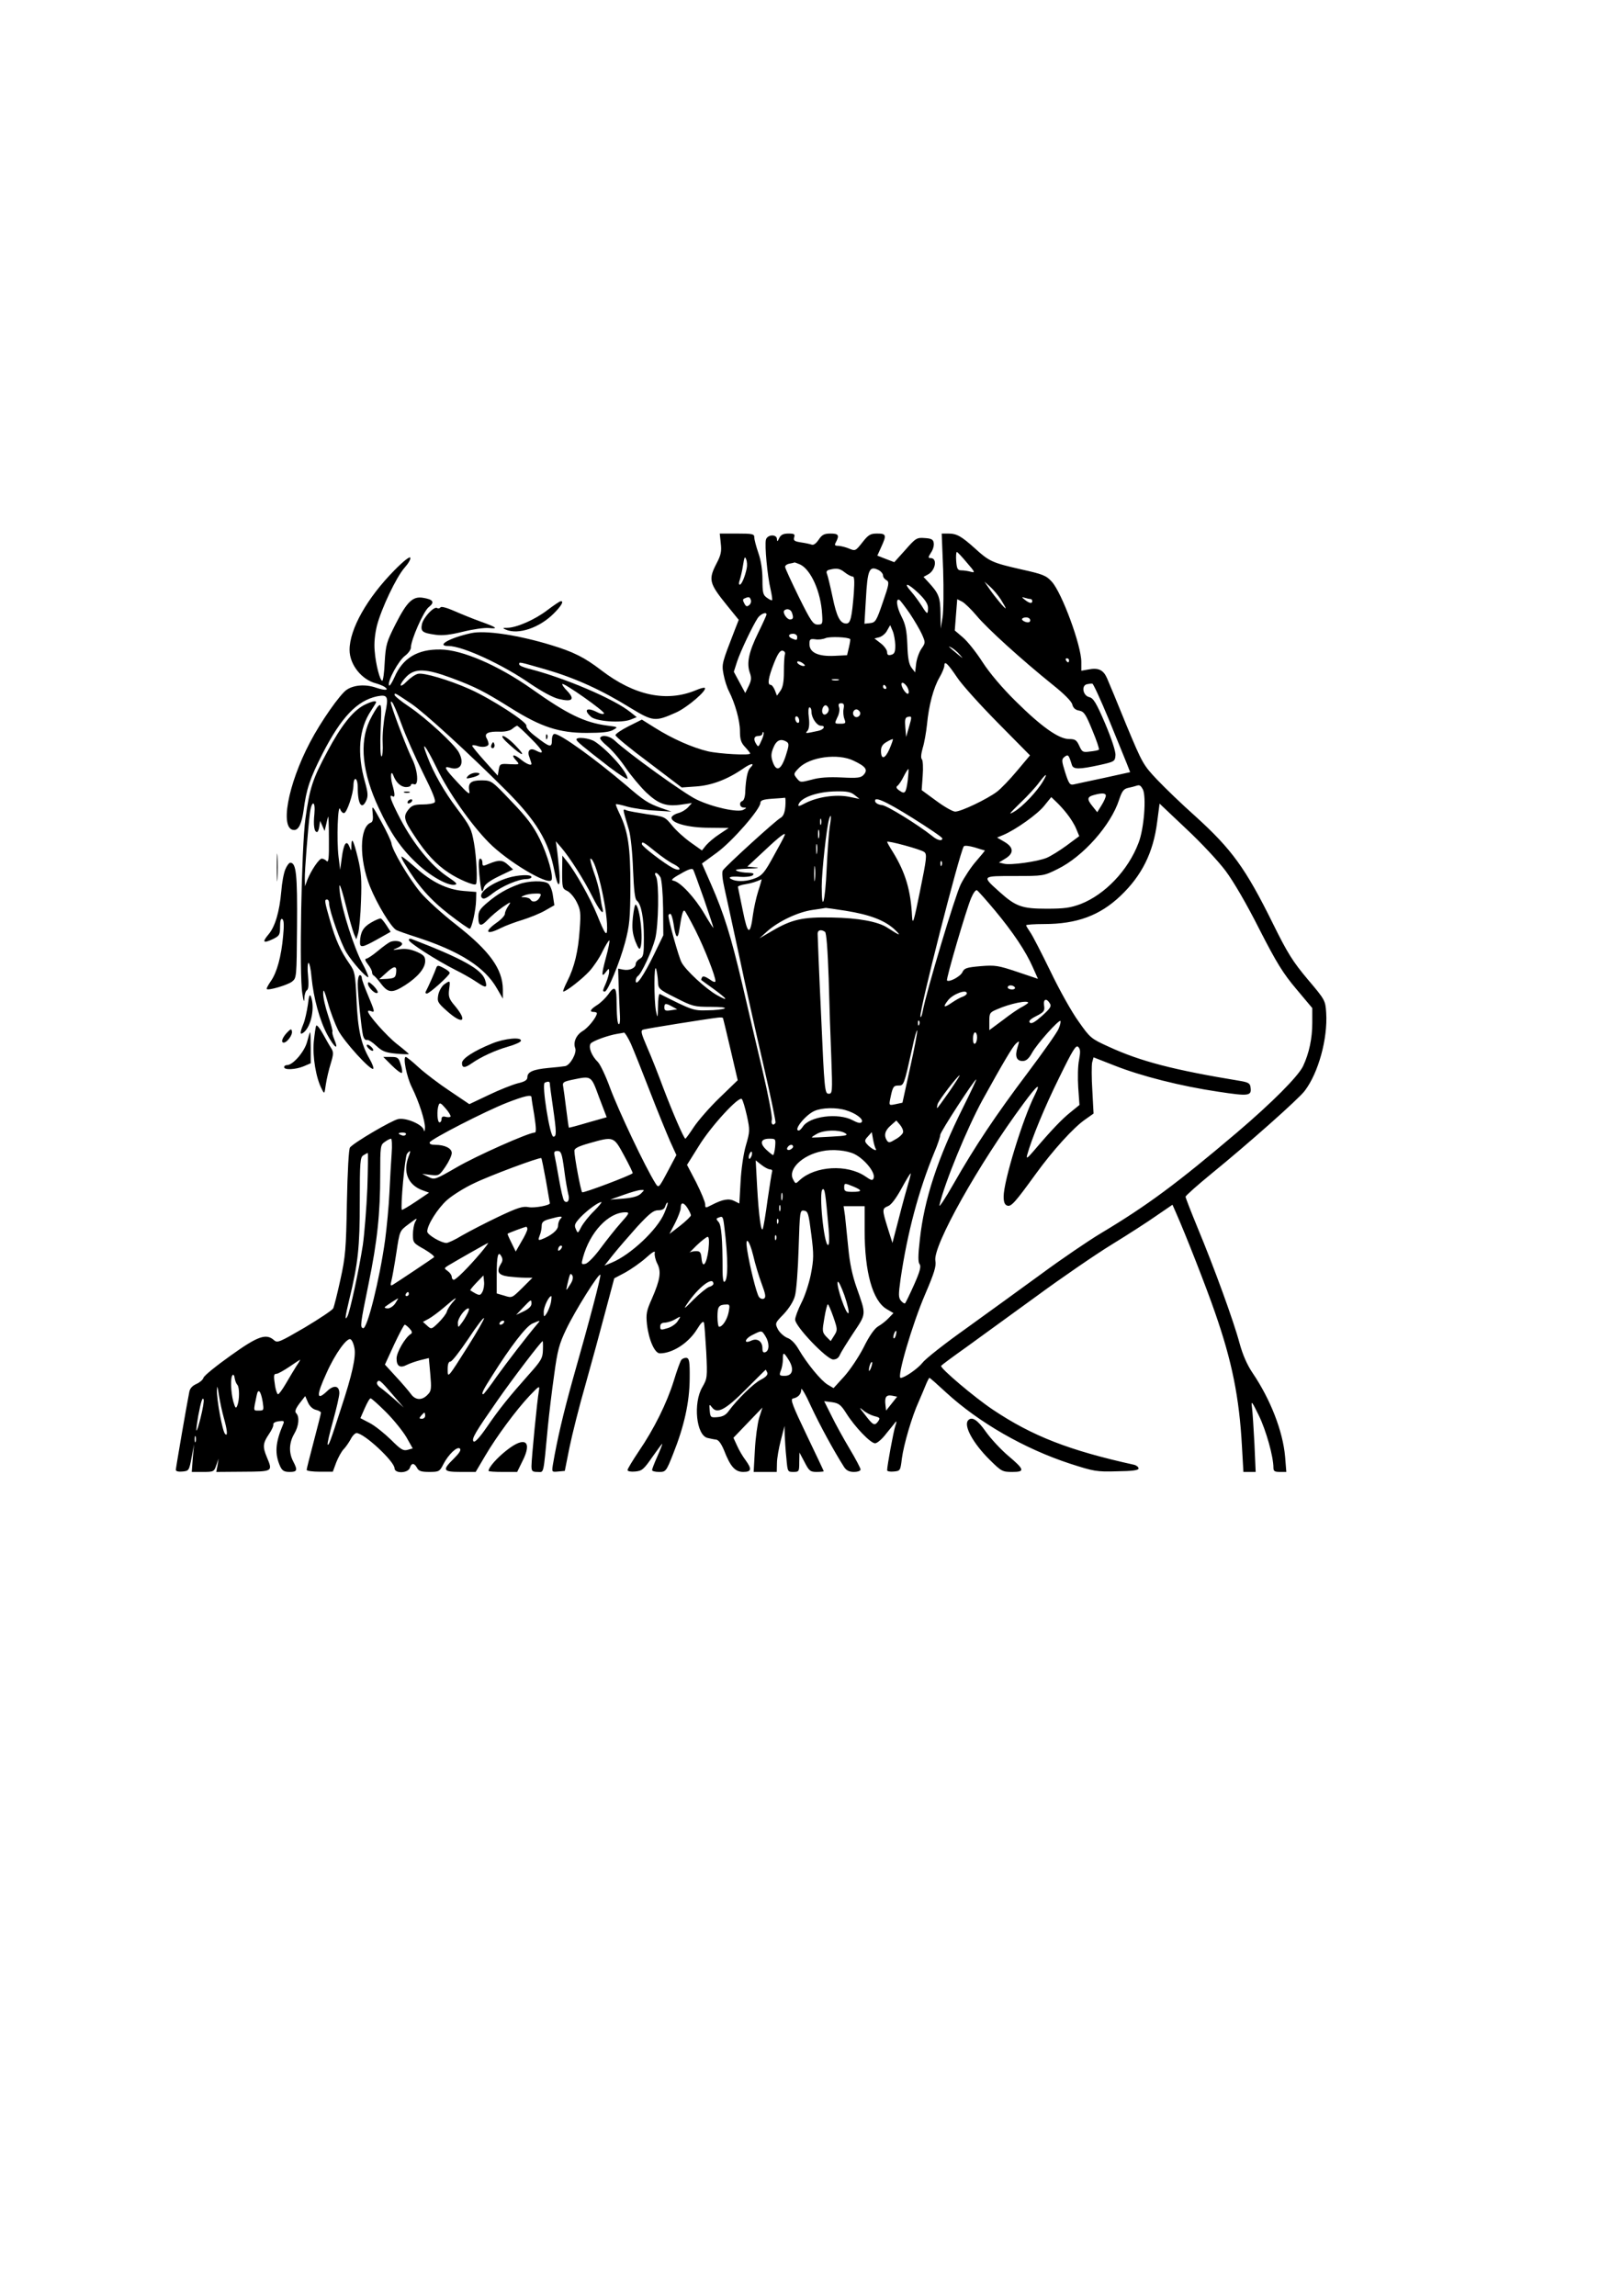<?xml version="1.0" encoding="UTF-8" standalone="yes"?>
<svg version="1.0" xmlns="http://www.w3.org/2000/svg" width="210mm" height="297mm" viewBox="0 0 794 1123" preserveAspectRatio="xMidYMid meet">
  <g transform="translate(0,1123) scale(0.1,-0.1)" fill="#000000" stroke="none">
    <path d="M3526 8573 c5 -39 1 -58 -20 -98 -42 -81 -37 -98 52 -208 l56 -69
-18 -46 c-65 -168 -66 -169 -56 -222 5 -27 17 -64 26 -81 30 -59 54 -144 54
-195 0 -40 5 -57 25 -78 14 -15 25 -29 25 -32 0 -10 -150 -2 -207 11 -76 18
-175 62 -259 115 l-64 40 -64 -32 c-36 -18 -65 -38 -65 -44 -1 -6 72 -66 162
-133 l162 -123 70 5 c76 5 153 34 230 87 40 28 61 30 35 4 -13 -13 -21 -54
-24 -113 0 -25 -6 -46 -14 -49 -18 -6 -14 -32 6 -32 16 -1 16 -1 -1 -11 -26
-15 -150 12 -229 50 -58 27 -338 229 -399 287 -25 24 -63 32 -73 15 -3 -4 12
-22 34 -40 22 -18 62 -64 89 -104 27 -40 73 -95 103 -124 61 -57 98 -70 176
-58 l47 7 -19 -21 c-11 -12 -33 -25 -50 -29 -17 -5 -31 -15 -31 -22 0 -27 84
-49 185 -49 l95 -1 -45 -30 c-25 -16 -54 -41 -66 -55 l-20 -25 -55 39 c-31 22
-72 59 -91 83 -35 43 -38 44 -120 55 -45 7 -92 15 -102 19 -21 8 -22 15 11
-96 9 -33 17 -111 20 -195 4 -98 9 -143 18 -150 22 -17 35 -85 35 -182 0 -82
-2 -93 -20 -103 -11 -6 -20 -17 -20 -25 0 -20 -30 -34 -61 -28 l-25 5 3 -99
c2 -54 5 -115 6 -135 1 -21 -1 -38 -5 -38 -8 0 -11 38 -12 130 -1 53 -13 57
-41 15 -12 -16 -35 -39 -52 -50 -35 -22 -42 -35 -18 -35 8 0 15 -3 15 -6 0
-18 -42 -71 -69 -87 -32 -19 -48 -55 -37 -84 9 -23 -24 -83 -49 -88 -11 -2
-48 -6 -83 -9 -73 -7 -102 -19 -102 -45 0 -14 -12 -22 -47 -30 -27 -7 -90 -32
-142 -57 l-95 -45 -95 64 c-53 35 -121 87 -152 115 -31 29 -60 52 -64 52 -15
0 4 -96 29 -147 36 -72 66 -167 65 -200 -1 -18 -3 -21 -6 -10 -7 27 -87 61
-125 53 -31 -6 -217 -115 -236 -139 -6 -7 -12 -119 -15 -267 -4 -230 -7 -267
-32 -380 -15 -69 -31 -132 -35 -140 -5 -9 -68 -51 -140 -94 -122 -71 -133 -76
-149 -62 -39 35 -79 21 -213 -75 -70 -50 -130 -98 -133 -109 -3 -10 -19 -23
-35 -30 -18 -8 -31 -21 -34 -38 -11 -54 -66 -372 -66 -382 0 -7 14 -10 33 -8
31 3 32 5 44 68 l12 65 -6 -67 -5 -68 54 0 c53 0 55 1 66 33 l11 32 -5 -33 -6
-32 131 1 c147 1 146 0 116 72 -21 50 -19 68 10 111 14 20 24 42 22 49 -1 7
11 13 27 15 25 3 28 1 21 -15 -39 -91 -42 -145 -14 -207 10 -20 19 -26 46 -26
37 0 40 8 17 52 -22 42 -20 91 5 134 23 38 27 84 10 101 -8 8 -4 21 16 48 l28
36 13 -30 c8 -19 23 -33 38 -37 14 -3 26 -10 26 -14 0 -5 -16 -68 -35 -140
-19 -72 -35 -135 -35 -140 0 -5 29 -9 64 -9 l64 0 17 46 c10 25 26 54 36 64
10 10 25 32 34 48 8 17 22 31 29 31 37 0 185 -138 186 -172 0 -27 66 -25 75 2
8 25 21 25 35 0 8 -16 21 -20 60 -20 47 0 51 2 69 38 25 48 68 89 81 76 7 -7
-4 -23 -30 -49 -58 -57 -54 -65 34 -65 l73 0 46 78 c57 97 153 226 218 295 48
50 50 51 45 22 -8 -42 -36 -331 -36 -366 0 -25 4 -29 29 -29 33 0 28 -23 51
220 6 63 20 178 31 255 16 120 25 152 59 223 44 92 162 280 167 266 3 -10 -51
-217 -137 -519 -44 -159 -73 -280 -95 -408 -6 -38 -6 -38 26 -35 l32 3 23 115
c13 63 48 203 79 310 30 107 74 268 97 356 l43 161 53 28 c29 16 75 48 102 72
33 30 47 37 43 24 -2 -10 3 -33 12 -51 21 -40 15 -79 -26 -173 -27 -60 -29
-75 -24 -125 9 -77 38 -142 63 -142 62 0 140 50 182 118 19 31 30 42 34 32 2
-8 7 -73 11 -143 6 -125 5 -130 -19 -172 -46 -78 -30 -237 26 -249 13 -3 31
-7 42 -8 12 -2 25 -21 38 -52 31 -80 54 -106 94 -106 41 0 43 14 11 58 -13 17
-32 49 -41 70 l-18 39 71 74 71 74 -16 -50 c-8 -27 -18 -98 -21 -157 l-6 -108
57 0 56 0 1 43 c0 23 9 74 19 112 l18 70 1 -45 c1 -25 4 -75 8 -112 6 -67 6
-68 34 -68 28 0 29 2 29 48 l1 47 25 -47 c22 -43 28 -48 59 -48 19 0 35 2 35
3 0 2 -38 82 -84 178 -68 142 -81 175 -67 178 26 5 41 22 41 45 0 11 22 -26
48 -84 42 -90 111 -217 162 -297 11 -16 25 -23 47 -23 19 0 33 5 33 12 0 6
-24 52 -54 102 -30 50 -70 123 -89 162 l-35 70 39 -5 c33 -5 43 -13 69 -54 42
-67 119 -147 141 -147 10 0 35 21 55 48 21 26 42 51 46 57 5 5 4 -4 -2 -20 -9
-27 -40 -195 -40 -217 0 -5 15 -8 33 -6 31 3 32 4 39 63 9 68 49 206 83 280
12 28 28 65 35 83 7 17 15 32 17 32 3 0 39 -32 81 -71 160 -147 384 -276 608
-349 115 -37 129 -40 228 -37 76 1 106 5 106 14 0 7 -10 15 -22 18 -317 70
-497 140 -690 269 -90 60 -260 204 -254 215 3 4 58 45 123 91 65 47 219 159
343 249 124 91 290 205 370 254 80 49 179 113 220 142 l76 52 18 -41 c47 -106
148 -364 190 -486 83 -238 119 -415 132 -657 l7 -123 30 0 30 0 -6 138 c-4 75
-9 155 -12 177 -5 36 -1 32 34 -40 35 -72 71 -200 71 -255 0 -16 6 -20 31 -20
l32 0 -6 75 c-11 124 -71 279 -159 409 -27 40 -48 88 -64 146 -28 106 -125
372 -205 564 -32 78 -59 147 -59 152 0 5 55 54 122 109 183 149 430 368 461
409 67 88 113 255 105 382 -4 60 -5 63 -90 163 -73 87 -99 128 -171 274 -134
271 -201 363 -381 526 -63 56 -146 136 -185 177 -68 72 -72 79 -150 266 -43
106 -86 210 -95 230 -18 41 -42 53 -92 43 l-34 -6 0 43 c0 81 -95 338 -144
392 -28 31 -43 37 -151 61 -141 32 -156 39 -226 103 -66 59 -88 72 -130 72
l-32 0 7 -177 c3 -98 2 -203 -3 -233 l-9 -55 -1 75 c-1 78 -8 97 -59 152 l-24
26 22 12 c37 20 47 80 13 80 -13 0 -13 4 1 26 10 14 16 35 14 47 -2 18 -11 23
-44 25 -39 3 -44 0 -95 -58 l-54 -60 -42 16 -41 16 19 42 c27 59 25 66 -20 66
-33 0 -43 -6 -72 -43 -33 -42 -35 -43 -64 -31 -16 7 -40 13 -53 14 -19 0 -21
3 -12 19 17 33 12 41 -27 41 -31 0 -42 -6 -58 -30 -13 -19 -25 -28 -35 -24 -8
3 -32 8 -53 11 -31 5 -36 9 -32 24 5 16 1 19 -28 19 -25 0 -37 -6 -45 -22 -8
-18 -11 -19 -11 -5 -1 25 -47 23 -54 -3 -7 -26 7 -178 23 -244 6 -27 9 -50 7
-52 -2 -2 -13 3 -25 12 -19 13 -22 24 -22 88 0 47 -7 94 -20 131 -11 32 -20
66 -20 77 0 16 -9 18 -85 18 l-84 0 5 -47z m1204 -95 c40 -46 42 -51 20 -45
-14 4 -35 7 -46 7 -19 0 -23 7 -26 45 -2 25 0 45 3 45 3 0 25 -23 49 -52z
m-1077 -28 c-8 -40 -25 -80 -34 -80 -5 0 -5 10 0 23 4 12 12 45 16 72 6 39 9
46 15 30 5 -11 6 -31 3 -45z m261 19 c53 -25 102 -134 108 -244 3 -47 2 -50
-22 -50 -22 0 -33 16 -92 135 -36 74 -67 140 -67 147 -1 6 9 14 22 16 12 2 23
5 24 6 1 0 13 -4 27 -10z m219 -39 c14 -11 31 -20 38 -20 9 0 10 -20 6 -83
-10 -120 -16 -147 -37 -147 -30 0 -47 33 -67 130 -11 52 -23 102 -27 112 -5
11 -2 18 11 21 36 9 51 7 76 -13z m168 10 c10 -6 19 -17 19 -25 0 -8 7 -18 17
-23 14 -9 13 -19 -18 -108 -31 -91 -36 -99 -62 -102 l-28 -3 7 118 c8 150 17
168 65 143z m595 -142 c13 -21 24 -40 24 -43 0 -8 -52 54 -80 95 l-24 35 28
-25 c16 -14 39 -42 52 -62z m-401 29 c31 -30 45 -52 45 -70 0 -35 -4 -34 -31
10 -13 20 -36 52 -52 70 -42 48 -15 41 38 -10z m-822 -31 c3 -8 0 -20 -8 -26
-11 -9 -16 -7 -24 9 -8 14 -8 21 2 24 20 9 25 8 30 -7z m1368 4 c5 0 9 -4 9
-10 0 -14 -13 -12 -36 6 -17 14 -17 15 -1 10 10 -3 23 -6 28 -6z m-590 -71
c22 -33 49 -79 59 -101 18 -41 18 -42 -2 -71 -11 -16 -23 -49 -26 -73 l-5 -43
-17 22 c-13 17 -19 46 -21 113 -3 72 -9 100 -29 139 -24 47 -29 92 -9 80 5 -4
27 -33 50 -66z m327 -11 c52 -63 225 -219 369 -335 58 -46 95 -83 99 -99 4
-17 15 -27 34 -30 24 -5 32 -18 64 -96 21 -50 35 -92 32 -95 -2 -3 -22 -7 -43
-9 -35 -5 -39 -3 -53 28 -13 28 -20 33 -50 33 -50 0 -135 60 -261 185 -66 65
-127 137 -162 191 -30 47 -73 101 -95 120 l-41 35 6 77 6 76 24 -12 c13 -7 45
-38 71 -69z m-904 16 c9 -25 7 -34 -9 -34 -16 0 -38 34 -28 44 12 11 31 6 37
-10z m-124 -10 c0 -3 -18 -43 -41 -90 -46 -94 -57 -147 -41 -194 9 -25 8 -38
-5 -65 l-17 -35 -28 52 -28 52 16 50 c17 51 74 171 101 213 14 20 43 32 43 17z
m1290 -28 c0 -9 -7 -12 -20 -9 -11 3 -20 9 -20 14 0 5 9 9 20 9 11 0 20 -6 20
-14z m-660 -122 c0 -33 -4 -43 -20 -47 -15 -4 -20 0 -20 13 0 10 -14 30 -31
43 l-31 24 24 6 c13 4 31 18 38 33 l15 26 12 -28 c7 -16 12 -48 13 -70z m-480
41 c0 -17 -2 -18 -24 -9 -23 9 -20 24 4 24 11 0 20 -7 20 -15z m259 -11 c2 -1
-1 -20 -6 -41 l-9 -38 -61 -3 c-80 -4 -123 16 -123 57 0 24 3 27 28 24 15 -3
38 0 52 6 21 8 107 5 119 -5z m536 -76 c19 -22 19 -22 -10 2 -48 40 -51 43
-30 32 11 -6 29 -21 40 -34z m-855 1 c-3 -8 -5 -45 -5 -84 0 -50 -5 -77 -17
-94 l-17 -24 -10 26 c-6 15 -15 27 -21 27 -17 0 -11 36 16 105 19 48 31 65 43
62 9 -2 14 -10 11 -18z m1390 -29 c0 -5 -2 -10 -4 -10 -3 0 -8 5 -11 10 -3 6
-1 10 4 10 6 0 11 -4 11 -10z m-1293 -26 c-7 -7 -37 7 -37 17 0 6 9 5 21 -1
11 -7 19 -14 16 -16z m745 -57 c22 -34 112 -134 199 -222 l158 -160 -63 -75
c-35 -42 -79 -88 -99 -103 -48 -36 -175 -97 -204 -97 -12 0 -54 24 -93 53
l-71 52 5 71 c3 39 1 75 -4 80 -6 6 -4 26 4 55 8 25 17 77 21 115 9 95 32 180
61 230 13 22 24 49 24 58 0 26 16 11 62 -57z m-579 -14 c-7 -2 -21 -2 -30 0
-10 3 -4 5 12 5 17 0 24 -2 18 -5z m335 -33 c7 -12 10 -26 6 -32 -6 -10 -33
25 -34 45 0 14 15 7 28 -13z m987 -160 c39 -96 79 -193 88 -216 l16 -41 -127
-28 c-70 -15 -137 -29 -149 -32 -19 -4 -24 3 -42 59 -18 58 -18 64 -3 76 18
13 20 11 36 -40 7 -22 35 -22 136 0 72 16 75 18 77 47 2 18 -18 79 -50 155
-44 103 -58 125 -78 130 -31 7 -40 56 -12 63 10 2 22 4 27 3 5 -1 41 -80 81
-176z m-1090 160 c3 -5 1 -10 -4 -10 -6 0 -11 5 -11 10 0 6 2 10 4 10 3 0 8
-4 11 -10z m-208 -107 c-3 -15 -1 -37 4 -50 8 -21 6 -23 -20 -23 -29 0 -29 0
-15 30 9 16 13 39 9 50 -5 15 -2 20 10 20 13 0 16 -6 12 -27z m-74 3 c7 -19
-18 -42 -28 -26 -8 13 1 40 14 40 5 0 11 -6 14 -14z m-83 -19 c0 -28 26 -67
46 -67 25 0 15 -19 -13 -25 -66 -14 -65 -14 -52 1 7 9 10 32 6 64 -4 29 -2 50
3 50 6 0 10 -10 10 -23z m236 2 c10 -17 -13 -36 -27 -22 -12 12 -4 33 11 33 5
0 12 -5 16 -11z m-296 -45 c0 -8 -4 -12 -10 -9 -5 3 -10 13 -10 21 0 8 5 12
10 9 6 -3 10 -13 10 -21z m537 -30 l-14 -49 -4 47 c-3 36 -1 48 11 51 22 5 22
3 7 -49z m-719 -60 c-17 -39 -18 -40 -28 -24 -16 24 -11 40 10 40 11 0 20 5
20 12 0 6 2 9 5 6 3 -3 0 -18 -7 -34z m623 -49 c-22 -49 -41 -52 -41 -7 0 19
8 32 28 43 15 9 29 15 30 13 2 -1 -6 -23 -17 -49z m-502 36 c12 -8 11 -18 -5
-68 -23 -70 -46 -81 -64 -29 -9 27 -8 41 4 70 15 36 36 45 65 27z m327 -92
c59 -28 71 -44 50 -68 -14 -16 -29 -18 -109 -14 -63 3 -109 0 -147 -11 -54
-14 -55 -14 -72 7 -17 21 -16 23 11 51 54 54 191 72 267 35z m265 -96 c-9 -64
-14 -69 -41 -50 -14 9 -17 17 -11 22 6 3 21 24 32 47 11 22 22 38 23 36 2 -1
0 -27 -3 -55z m662 -4 c-29 -50 -100 -125 -141 -149 -31 -18 -26 -12 29 42 36
34 78 80 93 101 34 45 44 48 19 6z m488 -40 c18 -35 6 -194 -21 -262 -51 -135
-165 -253 -283 -299 -51 -19 -81 -23 -167 -23 -121 0 -151 11 -231 83 -87 78
-87 77 75 77 140 0 142 0 210 34 125 61 261 215 301 339 14 42 22 53 44 58 14
3 31 7 36 9 20 7 24 5 36 -16z m-1410 -28 l24 -19 -54 11 c-63 12 -152 -1
-212 -32 -30 -16 -37 -17 -32 -5 13 34 94 62 184 63 52 1 72 -3 90 -18z m1229
-3 c0 -7 -9 -28 -21 -47 l-21 -34 -23 29 c-28 34 -27 46 6 55 39 11 59 10 59
-3z m-1568 -53 c-3 -32 -10 -48 -24 -56 -24 -13 -270 -237 -282 -257 -5 -9 -2
-42 8 -86 9 -39 41 -188 72 -331 30 -143 84 -384 119 -535 35 -151 61 -278 59
-282 -11 -18 -24 -6 -18 15 3 14 -17 118 -45 238 -28 118 -73 309 -100 426
-56 237 -89 343 -153 489 l-44 100 74 54 c75 55 212 212 212 243 0 12 14 17
58 20 31 2 59 4 62 5 3 1 4 -18 2 -43z m1379 -37 c16 -20 36 -52 44 -72 l15
-36 -62 -46 c-34 -25 -78 -52 -97 -60 -46 -19 -177 -37 -209 -29 l-25 6 31 19
c43 26 42 55 -4 82 l-36 21 31 13 c61 26 168 102 200 143 l34 42 24 -23 c14
-13 38 -39 54 -60z m-757 -19 c80 -50 146 -95 146 -100 0 -15 -24 -10 -50 12
-68 54 -219 148 -245 151 -16 1 -30 9 -33 16 -10 30 46 6 182 -79z m1532 -259
c39 -52 103 -162 165 -285 85 -166 116 -216 181 -293 l78 -93 0 -72 c0 -76
-15 -148 -45 -212 -24 -50 -151 -178 -325 -326 -291 -247 -436 -355 -665 -492
-60 -36 -191 -125 -290 -198 -99 -72 -264 -192 -367 -266 -103 -73 -200 -149
-215 -169 -23 -29 -88 -74 -107 -74 -20 0 57 263 120 409 45 105 55 138 50
164 -13 72 211 472 432 770 67 91 87 106 54 40 -58 -115 -152 -420 -152 -496
0 -26 5 -40 17 -44 19 -8 39 15 139 153 84 116 186 229 243 268 l41 29 -6 112
c-4 62 -4 124 -1 138 l7 25 102 -40 c131 -52 325 -101 507 -128 151 -23 165
-21 159 21 -2 20 -11 25 -53 32 -322 53 -485 95 -641 167 -86 39 -91 43 -147
123 -33 45 -95 156 -138 246 -44 90 -88 176 -99 191 -11 16 -20 31 -20 34 0 3
39 6 88 6 161 0 273 42 374 138 104 99 160 211 179 360 l12 91 129 -122 c72
-67 159 -160 194 -207z m-1937 215 c-4 -27 -11 -121 -15 -207 -7 -161 -24
-219 -24 -84 0 71 24 290 36 329 10 33 12 13 3 -38z m-42 13 c-3 -7 -5 -2 -5
12 0 14 2 19 5 13 2 -7 2 -19 0 -25z m-10 -65 c-3 -10 -5 -2 -5 17 0 19 2 27
5 18 2 -10 2 -26 0 -35z m-169 10 c-1 -5 -25 -50 -53 -100 -43 -79 -56 -95
-88 -108 -39 -16 -84 -19 -111 -9 -31 12 -15 19 35 15 29 -2 56 2 62 8 8 8 2
11 -23 12 -19 0 -44 4 -55 9 -14 6 3 9 55 11 47 1 60 4 36 6 l-40 4 85 79 c75
71 107 94 97 73z m684 -81 c14 -11 11 -33 -21 -190 -30 -149 -36 -169 -39
-127 -6 129 -32 216 -93 316 -16 25 -29 48 -29 51 0 8 167 -37 182 -50z
m-1315 2 c31 -25 71 -53 89 -61 18 -9 31 -20 28 -25 -3 -4 -17 -2 -32 6 -42
22 -152 106 -152 117 0 15 8 11 67 -37z m790 -6 c-2 -13 -4 -5 -4 17 -1 22 1
32 4 23 2 -10 2 -28 0 -40z m821 12 c2 0 -17 -23 -42 -52 -25 -28 -59 -80 -76
-114 -28 -57 -168 -524 -186 -621 -4 -21 -9 -33 -11 -26 -8 22 190 797 212
833 3 5 25 3 53 -5 26 -8 48 -15 50 -15z m-211 -72 c-3 -8 -6 -5 -6 6 -1 11 2
17 5 13 3 -3 4 -12 1 -19z m-620 -70 c-2 -18 -4 -6 -4 27 0 33 2 48 4 33 2
-15 2 -42 0 -60z m-543 -96 c25 -74 46 -136 46 -140 0 -4 -20 27 -44 68 -47
80 -118 156 -151 162 -15 2 -7 11 35 34 37 22 57 28 61 20 4 -6 27 -71 53
-144z m-213 107 c6 -13 12 -76 13 -153 l1 -131 -46 -95 c-50 -102 -88 -158
-89 -128 0 9 5 20 10 23 18 11 69 122 85 182 17 66 20 274 5 304 -7 12 -7 19
-1 19 6 0 15 -10 22 -21z m478 -69 c-10 -32 -21 -83 -25 -112 -14 -107 -26
-103 -50 17 -13 61 -23 113 -24 117 0 4 17 10 38 13 30 5 51 12 78 24 1 1 -6
-26 -17 -59z m1158 -93 c89 -107 152 -201 186 -279 l25 -56 -101 34 c-93 31
-108 34 -180 28 -69 -6 -80 -10 -89 -30 -10 -21 -65 -50 -75 -40 -6 6 95 350
118 403 11 26 23 42 29 38 6 -4 45 -48 87 -98z m-730 -2 c119 -19 191 -47 239
-91 37 -35 27 -32 -36 9 -45 29 -142 47 -270 49 -143 3 -197 -9 -295 -67 l-60
-35 40 36 c55 48 149 93 220 103 33 5 62 9 65 10 3 0 46 -6 97 -14z m-734 -97
c45 -90 97 -223 97 -247 0 -8 -12 -4 -29 9 -20 13 -32 17 -36 10 -4 -6 -5 -13
-4 -14 2 -2 30 -22 62 -45 67 -49 74 -62 15 -29 -54 30 -155 123 -174 161 -14
26 -64 206 -64 228 0 5 4 9 9 9 5 0 12 -22 16 -48 10 -72 21 -82 29 -26 11 71
17 94 25 89 4 -2 28 -46 54 -97z m633 -6 c7 -4 13 -85 18 -227 3 -121 9 -298
13 -392 6 -167 5 -173 -13 -173 -19 0 -21 16 -37 383 -10 210 -17 390 -17 400
0 18 17 22 36 9z m-817 -243 c1 -35 3 -38 87 -80 82 -42 91 -44 170 -44 48 0
77 -3 69 -8 -8 -4 -46 -9 -84 -9 -69 -2 -74 0 -233 80 -5 2 -9 -25 -9 -60 -1
-60 -2 -61 -10 -23 -10 53 -10 239 1 205 4 -14 8 -41 9 -61z m1746 -29 c3 -5
-3 -10 -14 -10 -12 0 -21 5 -21 10 0 6 6 10 14 10 8 0 18 -4 21 -10z m-235
-29 c0 -5 -9 -12 -19 -16 -11 -3 -36 -17 -55 -30 -39 -27 -45 -22 -18 12 24
31 92 56 92 34z m406 -49 c9 -14 3 -24 -38 -61 -35 -31 -52 -41 -60 -33 -7 7
2 17 32 32 37 19 42 25 38 51 -5 32 11 39 28 11z m-106 3 c0 -2 -13 -11 -29
-20 -17 -8 -59 -37 -95 -65 l-66 -49 0 43 c0 40 2 44 38 59 63 28 152 46 152
32z m-1741 -19 l24 -13 -32 -5 c-25 -4 -31 -1 -31 14 0 21 7 22 39 4z m285
-210 l35 -150 -88 -85 c-49 -47 -105 -112 -126 -143 -21 -32 -40 -58 -42 -58
-7 0 -62 127 -108 248 -24 65 -59 154 -79 199 -31 72 -33 83 -18 87 16 5 310
52 362 58 14 2 26 1 27 -2 1 -3 18 -72 37 -154z m923 122 c-3 -8 -6 -5 -6 6
-1 11 2 17 5 13 3 -3 4 -12 1 -19z m682 -20 c-7 -18 -75 -114 -150 -214 -159
-211 -259 -361 -364 -545 -42 -74 -73 -120 -69 -104 25 109 136 378 211 515
100 181 147 260 163 275 18 16 18 15 8 -18 -14 -44 -5 -67 25 -67 17 0 30 11
46 40 25 45 131 163 139 156 2 -3 -1 -20 -9 -38z m-727 -193 l-37 -169 -33 -7
c-33 -7 -33 -6 -27 25 12 60 16 66 40 66 27 0 27 0 67 179 12 58 24 98 25 90
2 -7 -14 -90 -35 -184z m-1365 118 c14 -32 56 -137 93 -233 37 -96 82 -205 98
-242 l31 -68 -43 -81 c-43 -81 -44 -81 -59 -58 -51 81 -181 356 -223 469 -21
58 -48 114 -59 125 -31 30 -48 74 -35 91 12 13 83 39 130 47 14 2 29 5 33 6 4
0 20 -25 34 -56z m1693 33 c0 -14 -4 -28 -10 -31 -6 -4 -10 7 -10 24 0 17 5
31 10 31 6 0 10 -11 10 -24z m499 -111 c-6 -27 -7 -88 -4 -135 l6 -85 -43 -35
c-42 -33 -97 -91 -181 -190 -31 -36 -37 -40 -32 -20 22 80 86 236 157 379 67
137 82 161 93 150 11 -11 11 -25 4 -64z m-635 -155 c-31 -44 -57 -80 -59 -80
-2 0 -1 8 2 19 4 17 99 141 108 141 2 0 -21 -36 -51 -80z m-1713 -28 l37 -97
-92 -26 c-50 -15 -92 -26 -93 -25 -1 1 -7 42 -13 91 -6 50 -13 100 -15 111 -4
19 1 23 43 32 97 20 93 23 133 -86z m1783 -44 c-127 -254 -193 -455 -214 -652
-9 -78 -9 -110 -1 -120 8 -10 2 -35 -27 -100 -21 -47 -41 -88 -44 -91 -3 -3
-12 3 -20 12 -13 16 -13 29 -2 108 33 225 88 431 164 616 17 39 30 79 30 88 0
14 167 271 176 271 2 0 -26 -60 -62 -132z m-2024 110 c0 -7 7 -58 15 -113 18
-125 18 -145 2 -145 -17 0 -58 257 -42 264 18 8 25 6 25 -6z m-90 -65 c0 -5 6
-45 14 -90 9 -60 10 -83 2 -83 -30 0 -288 -115 -382 -170 -106 -61 -108 -62
-138 -47 l-31 15 41 -5 c40 -5 43 -4 73 40 17 25 31 55 31 67 0 23 -34 40 -81
40 -19 0 -29 4 -27 12 6 16 273 153 378 194 85 33 120 41 120 27z m1054 -91
c15 -70 15 -76 -5 -145 -12 -41 -23 -118 -26 -178 l-6 -106 -24 12 c-27 14
-57 9 -111 -19 -31 -16 -32 -16 -32 3 0 11 -20 59 -44 107 l-45 86 57 91 c59
97 197 247 211 231 5 -5 16 -42 25 -82z m-1450 -4 c-2 -3 -13 -4 -24 -1 -14 4
-20 0 -20 -11 0 -9 -4 -16 -10 -16 -11 0 -14 59 -4 85 5 13 11 10 34 -17 16
-18 26 -36 24 -40z m1935 31 c47 -14 86 -43 77 -57 -5 -8 -18 -6 -44 8 -71 38
-213 20 -245 -32 -7 -10 -15 -18 -19 -18 -29 0 33 77 77 96 37 16 106 18 154
3z m279 -108 c-2 -8 -18 -24 -37 -34 -27 -17 -34 -18 -42 -6 -16 25 -10 49 19
74 l27 24 18 -21 c10 -12 17 -28 15 -37z m-285 -3 c19 -11 10 -14 -68 -18 -49
-3 -92 -5 -93 -4 -2 2 9 9 25 18 34 19 106 21 136 4z m-2148 -8 c-3 -5 -12 -7
-20 -3 -21 7 -19 13 6 13 11 0 18 -4 14 -10z m2299 -69 c11 -18 -26 2 -44 24
-11 13 -10 19 6 36 l19 21 6 -34 c3 -18 9 -40 13 -47z m-2368 -23 c-3 -40 -8
-127 -11 -193 -3 -66 -13 -169 -21 -230 -27 -194 -88 -439 -108 -432 -15 5
-14 17 27 217 43 209 57 344 57 536 0 136 1 144 22 158 12 9 26 16 31 16 4 0
6 -33 3 -72z m1137 -10 c25 -46 44 -85 42 -87 -13 -12 -241 -98 -247 -93 -7 7
-38 173 -38 203 0 12 20 22 73 37 120 34 119 34 170 -60z m739 42 c-2 -22 -7
-40 -10 -40 -3 0 -18 12 -33 26 -34 32 -28 54 15 54 31 0 31 -1 28 -40z m88 1
c0 -5 -7 -11 -15 -15 -15 -5 -20 5 -8 17 9 10 23 9 23 -2z m302 -37 c50 -26
102 -91 92 -117 -5 -13 -11 -12 -41 9 -89 60 -244 51 -320 -18 -21 -20 -21
-20 -33 3 -27 49 45 119 142 138 51 11 123 4 160 -15z m-2183 -11 c-29 -76 -3
-139 67 -165 l33 -12 -65 -44 c-36 -24 -67 -42 -68 -40 -8 11 15 262 25 274
17 21 20 17 8 -13z m761 -64 c6 -50 16 -104 20 -120 9 -29 -4 -49 -20 -33 -5
5 -16 52 -25 104 -9 52 -19 105 -22 118 -4 17 -1 22 14 22 18 0 22 -11 33 -91z
m916 65 c-4 -9 -9 -15 -11 -12 -3 3 -3 13 1 22 4 9 9 15 11 12 3 -3 3 -13 -1
-22z m-1879 -156 c-4 -95 -14 -220 -22 -278 -19 -121 -63 -328 -76 -350 -13
-23 -11 -2 10 85 43 177 51 255 51 477 0 196 2 218 18 227 9 6 19 11 21 11 2
0 1 -78 -2 -172z m874 36 c10 -59 19 -109 19 -110 0 -10 -75 -24 -103 -19 -29
6 -54 -2 -149 -47 -63 -30 -142 -71 -177 -91 -34 -21 -69 -37 -77 -37 -26 0
-94 40 -94 56 0 32 51 113 97 154 26 23 85 60 130 81 77 38 325 130 331 124 2
-1 12 -51 23 -111z m1096 56 c9 0 13 -6 10 -12 -2 -7 -12 -69 -22 -138 -9 -69
-20 -132 -23 -140 -8 -23 -20 61 -28 205 l-7 129 28 -22 c15 -12 34 -22 42
-22z m677 -67 c-8 -27 -29 -103 -46 -170 l-32 -123 -23 73 c-28 90 -28 95 1
107 15 5 39 37 65 84 23 42 43 76 46 76 2 0 -3 -21 -11 -47z m-269 -17 c45
-19 44 -26 -5 -26 -33 0 -40 3 -40 20 0 24 1 24 45 6z m-121 -208 c4 -50 3
-78 -3 -78 -20 0 -46 260 -27 272 11 7 14 -13 30 -194z m-919 173 c-14 -13
-40 -20 -85 -24 l-65 -5 65 23 c36 13 74 24 85 24 19 1 19 1 0 -18z m692 -28
c-3 -10 -5 -4 -5 12 0 17 2 24 5 18 2 -7 2 -21 0 -30z m-921 -57 c-25 -24 -52
-59 -62 -77 -17 -33 -17 -34 -27 -11 -9 19 -5 28 24 59 33 34 86 73 101 73 4
0 -12 -20 -36 -44z m344 -10 c-34 -81 -165 -204 -257 -242 l-36 -15 42 53 c23
29 76 90 117 136 61 66 81 82 104 82 20 0 31 6 35 21 4 11 9 19 11 16 3 -2 -5
-25 -16 -51z m130 -11 c0 -5 -24 -28 -53 -51 l-52 -40 28 54 c15 30 27 62 27
72 0 30 13 31 32 3 10 -16 18 -32 18 -38z m437 23 c-3 -7 -5 -2 -5 12 0 14 2
19 5 13 2 -7 2 -19 0 -25z m413 -97 c0 -204 39 -343 107 -384 l34 -20 -23 -24
c-13 -14 -36 -32 -52 -41 -18 -11 -43 -46 -71 -103 -24 -47 -67 -111 -95 -142
l-52 -57 -29 17 c-33 20 -101 103 -142 173 -16 28 -37 50 -56 56 -16 7 -36 25
-45 41 -15 30 -15 31 28 75 26 28 48 62 55 89 7 24 15 129 18 232 6 184 6 188
27 185 19 -3 22 -14 35 -116 13 -100 12 -121 -2 -195 -9 -45 -30 -109 -47
-141 -16 -32 -30 -69 -30 -81 0 -33 155 -195 186 -195 16 0 27 8 33 23 5 12
35 60 66 107 64 96 63 87 16 221 -21 59 -34 120 -41 195 -6 60 -13 130 -16
157 l-7 47 52 0 51 0 0 -119z m-1193 37 c-26 -29 -70 -85 -99 -124 -29 -40
-63 -74 -74 -76 -20 -4 -21 -2 -12 31 34 124 124 220 207 221 22 0 21 -4 -22
-52z m-295 20 c-7 -7 -12 -22 -12 -34 0 -21 -34 -49 -82 -67 -15 -5 -16 -2 -8
19 6 14 10 35 10 48 0 17 8 25 38 33 55 15 69 16 54 1z m801 -35 c20 -160 20
-273 -1 -273 -4 0 -7 24 -7 53 0 158 -6 226 -20 240 -11 12 -12 17 -2 20 23
10 24 7 30 -40z m-1513 18 c-5 -11 -10 -38 -10 -60 0 -39 2 -42 56 -72 30 -18
52 -35 47 -39 -8 -7 -176 -119 -202 -135 -11 -6 -12 -2 -6 21 4 16 15 77 24
136 16 106 16 107 56 137 48 36 49 37 35 12z m1777 -3 c-3 -8 -6 -5 -6 6 -1
11 2 17 5 13 3 -3 4 -12 1 -19z m-1227 -30 c0 -7 -13 -35 -29 -61 l-28 -49
-21 43 c-12 24 -20 43 -19 44 7 5 83 33 90 34 4 1 7 -5 7 -11z m1217 -50 c-3
-8 -6 -5 -6 6 -1 11 2 17 5 13 3 -3 4 -12 1 -19z m-331 -50 c-9 -72 -29 -98
-34 -43 -3 29 -7 35 -26 35 -12 0 -27 -3 -32 -7 -6 -5 10 11 34 35 24 23 49
42 54 42 7 0 8 -22 4 -62z m219 -30 c9 -40 28 -102 41 -137 19 -51 22 -66 12
-73 -8 -4 -18 -1 -25 8 -12 16 -45 149 -58 232 -11 70 11 48 30 -30z m-1333
14 c-60 -71 -121 -132 -132 -132 -5 0 -10 6 -10 14 0 8 -9 21 -19 28 -19 14
-19 14 -1 26 38 23 194 112 198 112 2 0 -14 -22 -36 -48z m390 16 c-7 -7 -12
-8 -12 -2 0 14 12 26 19 19 2 -3 -1 -11 -7 -17z m-291 -69 c-24 -39 -14 -56
35 -63 26 -3 63 -6 83 -6 l36 0 -50 -50 c-50 -49 -50 -50 -87 -38 l-38 11 0
92 c0 94 7 119 23 89 7 -11 6 -24 -2 -35z m341 -98 c-24 -38 -24 -39 -17 -6
13 56 15 61 25 46 5 -9 2 -24 -8 -40z m-432 -40 c-11 -21 -16 -20 -59 7 -3 1
11 18 30 38 l34 35 3 -30 c2 -16 -2 -39 -8 -50z m1130 39 c0 -5 -9 -12 -21
-15 -11 -4 -46 -32 -77 -63 -43 -44 -50 -49 -32 -22 56 84 130 140 130 100z
m661 -143 c-11 -11 -60 132 -53 152 3 8 17 -21 33 -65 15 -43 24 -83 20 -87z
m-2151 93 c0 -5 -5 -10 -11 -10 -5 0 -7 5 -4 10 3 6 8 10 11 10 2 0 4 -4 4
-10z m695 -42 c-4 -18 -14 -42 -21 -53 -13 -19 -14 -18 -14 8 0 25 25 77 37
77 2 0 1 -15 -2 -32z m-761 -3 c-9 -14 -26 -25 -37 -25 -11 0 -17 3 -14 7 7 6
59 41 65 42 1 1 -5 -10 -14 -24z m279 3 c-11 -13 -24 -32 -27 -44 -3 -11 -22
-35 -41 -54 -34 -33 -35 -33 -55 -15 l-21 19 28 15 c15 8 50 34 78 58 54 47
70 56 38 21z m387 -6 c0 -11 -14 -25 -37 -36 l-38 -18 34 36 c40 42 41 42 41
18z m965 -39 c-7 -37 -30 -73 -47 -73 -4 0 -8 22 -8 49 0 50 6 59 44 60 16 1
17 -4 11 -36z m512 -25 c21 -61 21 -64 4 -91 l-17 -27 -22 22 c-20 22 -20 27
-9 91 6 37 14 67 17 67 3 0 15 -28 27 -62z m-1791 15 c-8 -16 -21 -37 -30 -48
-15 -20 -15 -20 -16 4 0 24 35 71 52 71 5 0 2 -12 -6 -27z m3 -159 c-100 -158
-99 -157 -99 -111 0 25 5 37 14 37 7 0 46 50 87 111 40 61 75 107 77 101 1 -5
-34 -67 -79 -138z m1026 123 c-8 -13 -31 -29 -50 -34 -32 -10 -35 -9 -35 8 0
13 7 19 23 19 12 1 33 7 47 15 33 19 33 19 15 -8z m-850 -7 c-3 -5 -11 -10
-16 -10 -6 0 -7 5 -4 10 3 6 11 10 16 10 6 0 7 -4 4 -10z m163 -7 c-49 -58
-143 -180 -197 -255 -34 -49 -64 -88 -67 -88 -11 0 -1 21 44 91 90 143 166
242 197 255 39 17 41 17 23 -3z m-624 -22 c12 -13 14 -21 6 -26 -28 -17 -70
-90 -70 -120 0 -38 17 -49 51 -31 14 7 43 17 66 23 l41 10 7 -79 c6 -66 5 -82
-10 -97 -28 -32 -61 -32 -84 -1 -11 15 -44 54 -74 86 l-54 59 45 98 c25 53 48
97 52 97 4 0 15 -9 24 -19z m1740 -36 c20 -31 21 -71 1 -79 -11 -4 -15 1 -15
18 0 35 -25 52 -55 38 -39 -18 -32 10 8 29 44 22 43 22 61 -6z m639 5 c-3 -12
-8 -19 -11 -16 -5 6 5 36 12 36 2 0 2 -9 -1 -20z m-2649 -65 c8 -42 -11 -129
-66 -295 -52 -162 -60 -182 -65 -176 -3 2 9 54 26 115 17 61 31 122 31 136 0
37 -26 42 -59 11 -53 -51 -55 -24 -4 87 43 97 103 179 119 165 7 -5 15 -24 18
-43z m922 -9 c-1 -39 -8 -52 -71 -122 -95 -107 -142 -165 -205 -257 -33 -48
-57 -74 -63 -68 -12 12 9 46 117 201 73 105 214 290 221 290 1 0 2 -20 1 -44z
m1203 -49 c27 -44 19 -77 -20 -77 -26 0 -28 2 -19 26 6 14 10 39 10 55 0 37 4
36 29 -4z m-2409 -29 c-11 -18 -35 -57 -51 -85 -17 -29 -34 -53 -39 -53 -4 0
-10 17 -14 38 -8 53 -8 62 7 62 7 0 35 16 62 34 28 19 52 35 53 35 2 1 -6 -14
-18 -31z m2811 -9 c-5 -13 -10 -19 -10 -12 -1 15 10 45 15 40 3 -2 0 -15 -5
-28z m-507 -24 c3 -10 -7 -21 -32 -34 -36 -18 -116 -97 -157 -153 -14 -20 -30
-28 -55 -30 -33 -3 -35 -1 -38 32 -3 32 -2 33 11 16 25 -34 66 -13 167 89 52
52 95 95 96 95 1 0 4 -7 8 -15z m-2593 -59 c11 -12 11 -73 0 -101 -7 -17 -10
-14 -20 20 -12 46 -15 118 -3 129 4 4 9 -3 10 -16 2 -12 8 -27 13 -32z m760
-48 l54 -63 -45 40 c-25 22 -56 48 -69 57 -13 9 -20 21 -16 27 9 15 15 10 76
-61z m-826 -114 c17 -60 20 -93 6 -78 -13 12 -41 167 -40 213 1 27 3 22 10
-24 5 -32 16 -83 24 -111z m190 79 c6 -41 6 -43 -19 -43 -28 0 -27 -5 -10 76
7 35 20 20 29 -33z m3077 -9 l-27 -34 -3 26 c-5 40 3 52 32 47 l25 -5 -27 -34z
m-3381 -70 c-22 -87 -27 -81 -11 12 13 69 21 93 26 78 3 -5 -4 -46 -15 -90z
m907 29 c38 -38 82 -93 100 -123 l31 -55 -25 -7 c-22 -6 -34 2 -82 50 -32 31
-78 68 -103 81 l-46 24 21 48 c12 27 24 49 29 49 4 0 38 -30 75 -67z m2389
-20 c29 -7 30 -10 18 -27 -17 -22 -24 -18 -66 37 -25 31 -27 36 -8 20 13 -12
38 -25 56 -30z m-2197 2 c0 -8 -7 -15 -16 -15 -14 0 -14 3 -4 15 7 8 14 15 16
15 2 0 4 -7 4 -15z m-1123 -127 c-3 -7 -5 -2 -5 12 0 14 2 19 5 13 2 -7 2 -19
0 -25z"/>
    <path d="M1929 8440 c-133 -135 -219 -287 -219 -389 0 -72 59 -146 130 -164
14 -4 32 -11 40 -16 27 -18 5 -20 -40 -5 -51 18 -109 14 -144 -10 -32 -21
-127 -156 -180 -258 -109 -207 -149 -428 -77 -428 22 0 37 32 46 96 14 105 30
154 93 278 92 179 169 259 267 280 52 10 57 -1 39 -85 -8 -40 -14 -104 -12
-142 2 -37 -1 -67 -6 -67 -5 0 -7 56 -4 130 5 117 4 129 -10 118 -8 -7 -28
-40 -44 -73 -51 -109 -36 -255 45 -428 56 -120 109 -198 184 -268 64 -62 152
-112 186 -107 18 2 11 10 -37 42 -77 52 -163 158 -226 277 -49 94 -60 127 -40
114 13 -8 13 10 -1 58 -11 42 -6 75 6 42 13 -34 37 -55 62 -55 12 0 23 4 23
10 0 5 7 7 15 4 25 -10 19 69 -9 124 -22 44 -85 207 -101 262 -5 17 -4 22 3
15 6 -5 27 -55 47 -110 20 -55 67 -161 104 -235 48 -96 65 -138 57 -145 -6 -6
-33 -10 -59 -10 -39 0 -53 -5 -68 -24 -28 -34 -24 -51 30 -132 54 -83 105
-138 166 -178 46 -31 125 -65 133 -56 9 8 3 134 -9 200 -13 72 -17 81 -85 172
-61 81 -113 172 -143 251 -35 89 -9 57 46 -56 57 -118 167 -275 255 -364 89
-90 283 -207 305 -184 13 13 -17 122 -57 203 -32 64 -62 104 -138 183 -96 101
-97 102 -145 103 -54 0 -69 -13 -61 -53 4 -20 -7 -12 -55 40 -64 68 -74 85
-41 75 52 -17 74 19 45 74 -20 39 -162 170 -246 226 -38 25 -69 51 -69 56 0
12 4 9 83 -44 61 -41 279 -240 457 -418 154 -153 214 -253 242 -399 17 -87 31
-87 24 0 -4 41 -9 91 -12 110 l-5 35 26 -30 c43 -50 112 -159 152 -239 34 -69
61 -101 50 -58 -3 9 -8 39 -12 67 -4 27 -18 78 -31 112 -12 35 -19 63 -15 63
25 0 81 -234 81 -339 0 -46 -10 -33 -49 64 -34 83 -107 212 -147 261 l-23 29
-1 -81 c0 -76 1 -81 25 -92 13 -6 34 -30 46 -54 19 -38 21 -52 15 -133 -7
-108 -26 -186 -61 -255 -14 -28 -23 -50 -19 -50 14 0 93 62 127 99 21 23 50
66 64 96 15 30 30 55 34 55 3 0 -4 -38 -17 -85 -23 -86 -22 -100 2 -67 13 16
13 16 14 -1 0 -10 -7 -34 -15 -54 -18 -41 -18 -43 -6 -43 14 0 72 140 99 240
22 84 25 115 26 275 0 191 -11 269 -54 357 -11 23 -19 43 -17 44 2 2 27 -3 57
-12 30 -8 91 -17 135 -19 l80 -5 -52 18 c-63 23 -82 35 -169 110 -153 130
-322 252 -351 252 -8 0 -13 -12 -13 -31 0 -38 -11 -35 -80 19 -30 22 -47 43
-45 52 5 18 -172 132 -277 179 -101 45 -226 82 -253 75 -14 -3 -38 -20 -55
-37 -16 -17 -30 -25 -30 -18 0 7 13 26 29 42 41 41 95 39 219 -7 120 -45 159
-65 292 -148 147 -92 235 -121 370 -121 74 0 112 4 130 15 25 14 24 14 -30 21
-111 15 -194 55 -370 180 -162 114 -339 191 -445 192 -112 2 -185 -42 -225
-135 -13 -29 -25 -47 -27 -40 -8 21 47 121 78 144 16 12 29 30 29 40 0 38 62
178 87 198 31 24 23 38 -28 46 -50 8 -78 -19 -134 -129 -44 -87 -48 -101 -53
-185 -2 -51 -8 -92 -12 -92 -11 0 -32 80 -37 145 -4 39 1 83 11 125 22 84 94
236 135 283 18 20 31 42 28 49 -2 8 -34 -17 -78 -62z m671 -825 c59 -59 67
-80 21 -56 -28 15 -44 -1 -31 -33 5 -15 10 -29 10 -32 0 -11 -25 -1 -52 21
-35 29 -51 25 -23 -5 18 -20 18 -20 -31 -18 -46 3 -49 2 -54 -26 l-5 -30 -62
69 c-35 39 -63 73 -63 77 0 4 10 4 23 0 26 -10 57 -5 57 9 0 6 -4 19 -10 29
-12 23 9 33 65 31 23 -1 49 4 60 13 11 9 22 16 25 16 3 0 35 -29 70 -65z"/>
    <path d="M2495 7585 c64 -58 82 -58 25 0 -24 25 -51 45 -60 45 -9 -1 5 -19 35
-45z"/>
    <path d="M2406 7591 c-4 -7 -5 -15 -2 -18 9 -9 19 4 14 18 -4 11 -6 11 -12 0z"/>
    <path d="M2677 8245 c-60 -46 -149 -85 -195 -86 -24 0 -25 -1 -7 -9 61 -26
164 9 234 79 38 38 51 62 34 60 -5 0 -34 -20 -66 -44z"/>
    <path d="M2155 8259 c-4 -5 -11 -7 -17 -3 -15 9 -66 -45 -74 -79 -7 -36 2 -43
67 -52 34 -5 73 0 134 15 48 12 105 20 126 18 50 -5 40 3 -41 32 -36 13 -93
36 -127 51 -36 16 -65 24 -68 18z"/>
    <path d="M2305 8133 c-106 -23 -175 -63 -111 -63 69 0 264 -90 401 -185 55
-37 109 -67 139 -74 66 -16 80 -2 41 39 -16 16 -27 32 -24 34 7 8 210 -135
204 -144 -3 -5 -18 -2 -33 6 -50 26 -70 13 -31 -22 25 -23 148 -32 194 -14
l30 12 -30 24 c-82 66 -324 169 -502 214 -24 6 -43 15 -43 20 0 13 -8 15 131
-25 141 -41 270 -99 412 -187 112 -68 122 -69 225 -23 55 25 152 108 140 120
-3 3 -22 -2 -43 -11 -144 -60 -301 -27 -463 97 -82 63 -136 90 -244 123 -163
50 -325 74 -393 59z"/>
    <path d="M1779 7780 c-54 -29 -111 -101 -177 -225 -73 -136 -87 -179 -108
-330 -19 -139 -31 -763 -15 -855 6 -39 9 -46 10 -23 0 17 6 35 12 39 8 4 10
28 6 70 -4 35 -2 64 2 64 5 0 12 -32 15 -71 10 -102 40 -211 77 -280 34 -63
58 -81 35 -25 -8 19 -12 36 -10 39 3 2 -7 38 -21 80 -14 42 -25 90 -24 109 0
25 6 13 23 -47 12 -44 35 -104 50 -134 28 -55 160 -200 172 -189 3 4 -5 26
-19 50 -41 71 -57 144 -63 288 -6 126 -8 138 -34 175 -44 63 -68 117 -95 210
-28 98 -29 105 -15 105 6 0 10 -9 10 -19 0 -34 58 -198 85 -241 30 -48 94
-120 106 -120 4 0 -9 33 -31 73 -38 72 -96 252 -107 337 -9 71 3 44 31 -67 14
-56 31 -114 37 -130 l12 -28 9 30 c5 17 12 88 14 158 4 104 1 143 -15 209 -22
89 -31 106 -32 62 0 -29 0 -29 -10 -5 -14 35 -28 15 -37 -55 l-8 -59 -8 65
c-10 85 -3 264 8 232 5 -13 14 -21 20 -19 14 5 44 93 45 135 1 48 21 39 21
-10 0 -83 20 -112 42 -63 9 20 8 38 -6 88 -41 143 -30 264 30 352 13 20 24 38
24 40 0 10 -26 3 -61 -15z m-241 -531 c-6 -55 -1 -89 13 -89 4 0 9 12 11 28
l4 27 11 -25 11 -25 7 30 c4 17 8 35 10 40 2 6 4 -44 4 -109 1 -93 -2 -117
-11 -108 -7 7 -17 12 -24 12 -13 0 -52 -57 -71 -105 l-11 -30 -1 35 c-1 40 16
250 25 323 9 65 28 61 22 -4z"/>
    <path d="M2671 7624 c0 -11 3 -14 6 -6 3 7 2 16 -1 19 -3 4 -6 -2 -5 -13z"/>
    <path d="M2820 7613 c0 -9 25 -30 162 -136 49 -37 88 -62 88 -56 0 31 -92 136
-159 181 -26 18 -91 25 -91 11z"/>
    <path d="M2289 7434 c-11 -13 -9 -14 17 -8 40 9 54 24 22 24 -14 0 -31 -7 -39
-16z"/>
    <path d="M1978 7353 c6 -2 18 -2 25 0 6 3 1 5 -13 5 -14 0 -19 -2 -12 -5z"/>
    <path d="M1995 7310 c-3 -5 -2 -10 4 -10 5 0 13 5 16 10 3 6 2 10 -4 10 -5 0
-13 -4 -16 -10z"/>
    <path d="M1823 7253 c3 -29 1 -43 -9 -47 -56 -21 -58 -178 -4 -313 35 -87 105
-202 130 -213 8 -4 53 -20 100 -35 209 -68 332 -146 391 -250 l29 -50 0 45
c-1 100 -64 188 -229 317 -68 53 -147 125 -175 159 -57 69 -138 206 -141 239
-2 12 -24 59 -50 106 -45 82 -46 83 -42 42z"/>
    <path d="M1354 6985 c0 -60 1 -84 3 -52 2 32 2 81 0 110 -2 29 -3 3 -3 -58z"/>
    <path d="M1981 7003 c62 -104 124 -174 214 -244 53 -41 99 -73 103 -72 10 3
30 91 31 139 l1 41 -63 5 c-80 7 -155 43 -234 114 -34 30 -64 54 -68 54 -4 0
3 -17 16 -37z"/>
    <path d="M2345 6953 c8 -85 13 -99 22 -65 4 15 27 33 74 56 l69 33 -23 21
c-27 26 -45 27 -92 8 -33 -14 -35 -14 -35 5 0 10 -5 19 -11 19 -7 0 -9 -24 -4
-77z"/>
    <path d="M1396 6978 c-8 -18 -17 -67 -20 -108 -9 -100 -30 -172 -62 -210 -33
-39 -27 -46 20 -24 33 16 36 21 36 61 0 30 4 42 11 37 8 -4 9 -31 4 -82 -9
-102 -31 -180 -60 -221 -13 -19 -23 -37 -20 -39 8 -8 100 19 123 36 23 18 23
19 25 272 2 253 -4 310 -33 310 -6 0 -17 -15 -24 -32z"/>
    <path d="M2485 6936 c-86 -27 -149 -76 -127 -98 8 -8 22 -2 52 22 45 35 126
70 165 70 14 0 25 5 25 10 0 14 -66 11 -115 -4z"/>
    <path d="M2539 6905 c-60 -22 -102 -46 -151 -87 -40 -33 -48 -46 -48 -73 0
-46 12 -50 46 -14 16 17 49 45 73 62 41 28 43 28 28 6 -9 -13 -17 -30 -17 -39
0 -8 -18 -28 -40 -43 -65 -46 -51 -63 21 -26 22 11 70 29 107 40 37 12 87 32
110 46 l44 25 -7 46 c-3 26 -14 53 -23 60 -20 16 -97 14 -143 -3z m101 -65
c-11 -21 -35 -27 -45 -10 -3 6 -16 10 -28 11 -21 0 -21 1 -2 9 11 5 35 9 53 9
30 1 32 -1 22 -19z"/>
    <path d="M3096 6742 c-5 -53 -2 -77 12 -116 14 -35 21 -44 25 -31 15 39 -2
197 -23 210 -4 2 -10 -26 -14 -63z"/>
    <path d="M1815 6717 c-38 -22 -52 -46 -54 -94 -1 -31 11 -29 86 13 l64 36 -20
31 c-11 17 -24 33 -28 34 -4 2 -26 -7 -48 -20z"/>
    <path d="M2000 6632 c0 -13 133 -98 225 -145 39 -19 87 -47 109 -62 44 -30 52
-28 39 12 -17 52 -113 105 -360 200 -7 3 -13 1 -13 -5z"/>
    <path d="M1910 6623 c-8 -3 -36 -23 -61 -44 -26 -22 -52 -39 -59 -39 -6 0 -3
-11 9 -26 12 -15 21 -32 21 -40 0 -7 4 -14 8 -16 4 -1 21 -20 36 -40 35 -46
55 -47 118 -7 62 40 98 83 98 118 0 22 -7 30 -41 45 -28 12 -54 17 -82 13 -39
-5 -40 -4 -14 6 15 6 26 16 24 21 -4 13 -35 17 -57 9z m28 -150 c-3 -25 -8
-28 -43 -31 l-40 -2 33 30 c40 37 54 38 50 3z"/>
    <path d="M2133 6493 c-5 -16 -39 -93 -51 -115 -2 -5 1 -8 6 -8 13 0 112 89
112 101 0 5 -14 16 -30 24 -28 15 -31 14 -37 -2z"/>
    <path d="M1750 6418 c0 -52 18 -220 26 -254 4 -14 11 -23 18 -21 6 3 27 -10
46 -28 29 -27 45 -34 98 -39 34 -3 62 -4 62 -2 0 2 -26 24 -58 49 -51 40 -142
143 -142 160 0 4 7 4 15 1 20 -8 19 -3 -15 78 -16 38 -30 76 -30 84 0 8 -4 14
-10 14 -5 0 -10 -19 -10 -42z"/>
    <path d="M1800 6419 c0 -19 37 -55 47 -45 4 3 -5 19 -20 34 -20 19 -27 22 -27
11z"/>
    <path d="M2173 6415 c-12 -9 -25 -32 -29 -51 -6 -33 -3 -39 42 -79 77 -69 104
-53 40 24 -30 35 -33 46 -29 81 6 45 6 46 -24 25z"/>
    <path d="M1506 6315 c-5 -33 -14 -75 -22 -94 -18 -44 -18 -57 3 -40 36 31 54
122 34 174 -6 15 -10 4 -15 -40z"/>
    <path d="M1547 6213 c-3 -4 -8 -40 -12 -78 -7 -73 11 -179 39 -232 13 -26 13
-26 20 23 4 27 15 73 24 102 14 46 14 56 2 75 -8 12 -26 44 -41 71 -14 26 -29
44 -32 39z"/>
    <path d="M1403 6178 c-23 -25 -30 -48 -15 -48 16 0 44 38 40 55 -2 14 -6 13
-25 -7z"/>
    <path d="M1502 6133 c-13 -48 -69 -113 -98 -113 -8 0 -14 -4 -14 -10 0 -15 56
-12 95 4 l35 15 0 75 c0 42 -1 76 -3 76 -2 0 -8 -21 -15 -47z"/>
    <path d="M2408 6126 c-91 -37 -148 -74 -148 -96 0 -25 14 -25 48 -1 46 32 114
63 176 81 33 9 62 22 64 28 7 21 -79 13 -140 -12z"/>
    <path d="M1800 6105 c7 -8 17 -15 22 -15 6 0 5 7 -2 15 -7 8 -17 15 -22 15 -6
0 -5 -7 2 -15z"/>
    <path d="M1917 6018 c23 -23 45 -39 49 -36 3 4 1 23 -6 42 -10 33 -15 36 -48
36 l-37 0 42 -42z"/>
    <path d="M3333 4578 c-5 -7 -22 -53 -37 -103 -34 -109 -97 -236 -171 -344 -30
-45 -55 -86 -55 -92 0 -6 17 -9 37 -7 34 3 42 10 85 72 27 38 48 67 48 63 0
-3 -11 -32 -25 -63 -14 -31 -25 -60 -25 -65 0 -5 15 -9 34 -9 33 0 35 2 69 88
54 135 80 252 81 367 1 84 -2 100 -15 103 -9 1 -20 -3 -26 -10z"/>
    <path d="M4737 4283 c-25 -25 23 -113 106 -195 56 -55 61 -58 109 -58 64 0 61
11 -22 81 -36 31 -84 83 -108 117 -40 57 -67 74 -85 55z"/>
    <path d="M2480 4137 c-49 -38 -90 -85 -90 -102 0 -3 31 -5 70 -5 l70 0 25 51
c51 99 14 126 -75 56z"/>
  </g>
</svg>